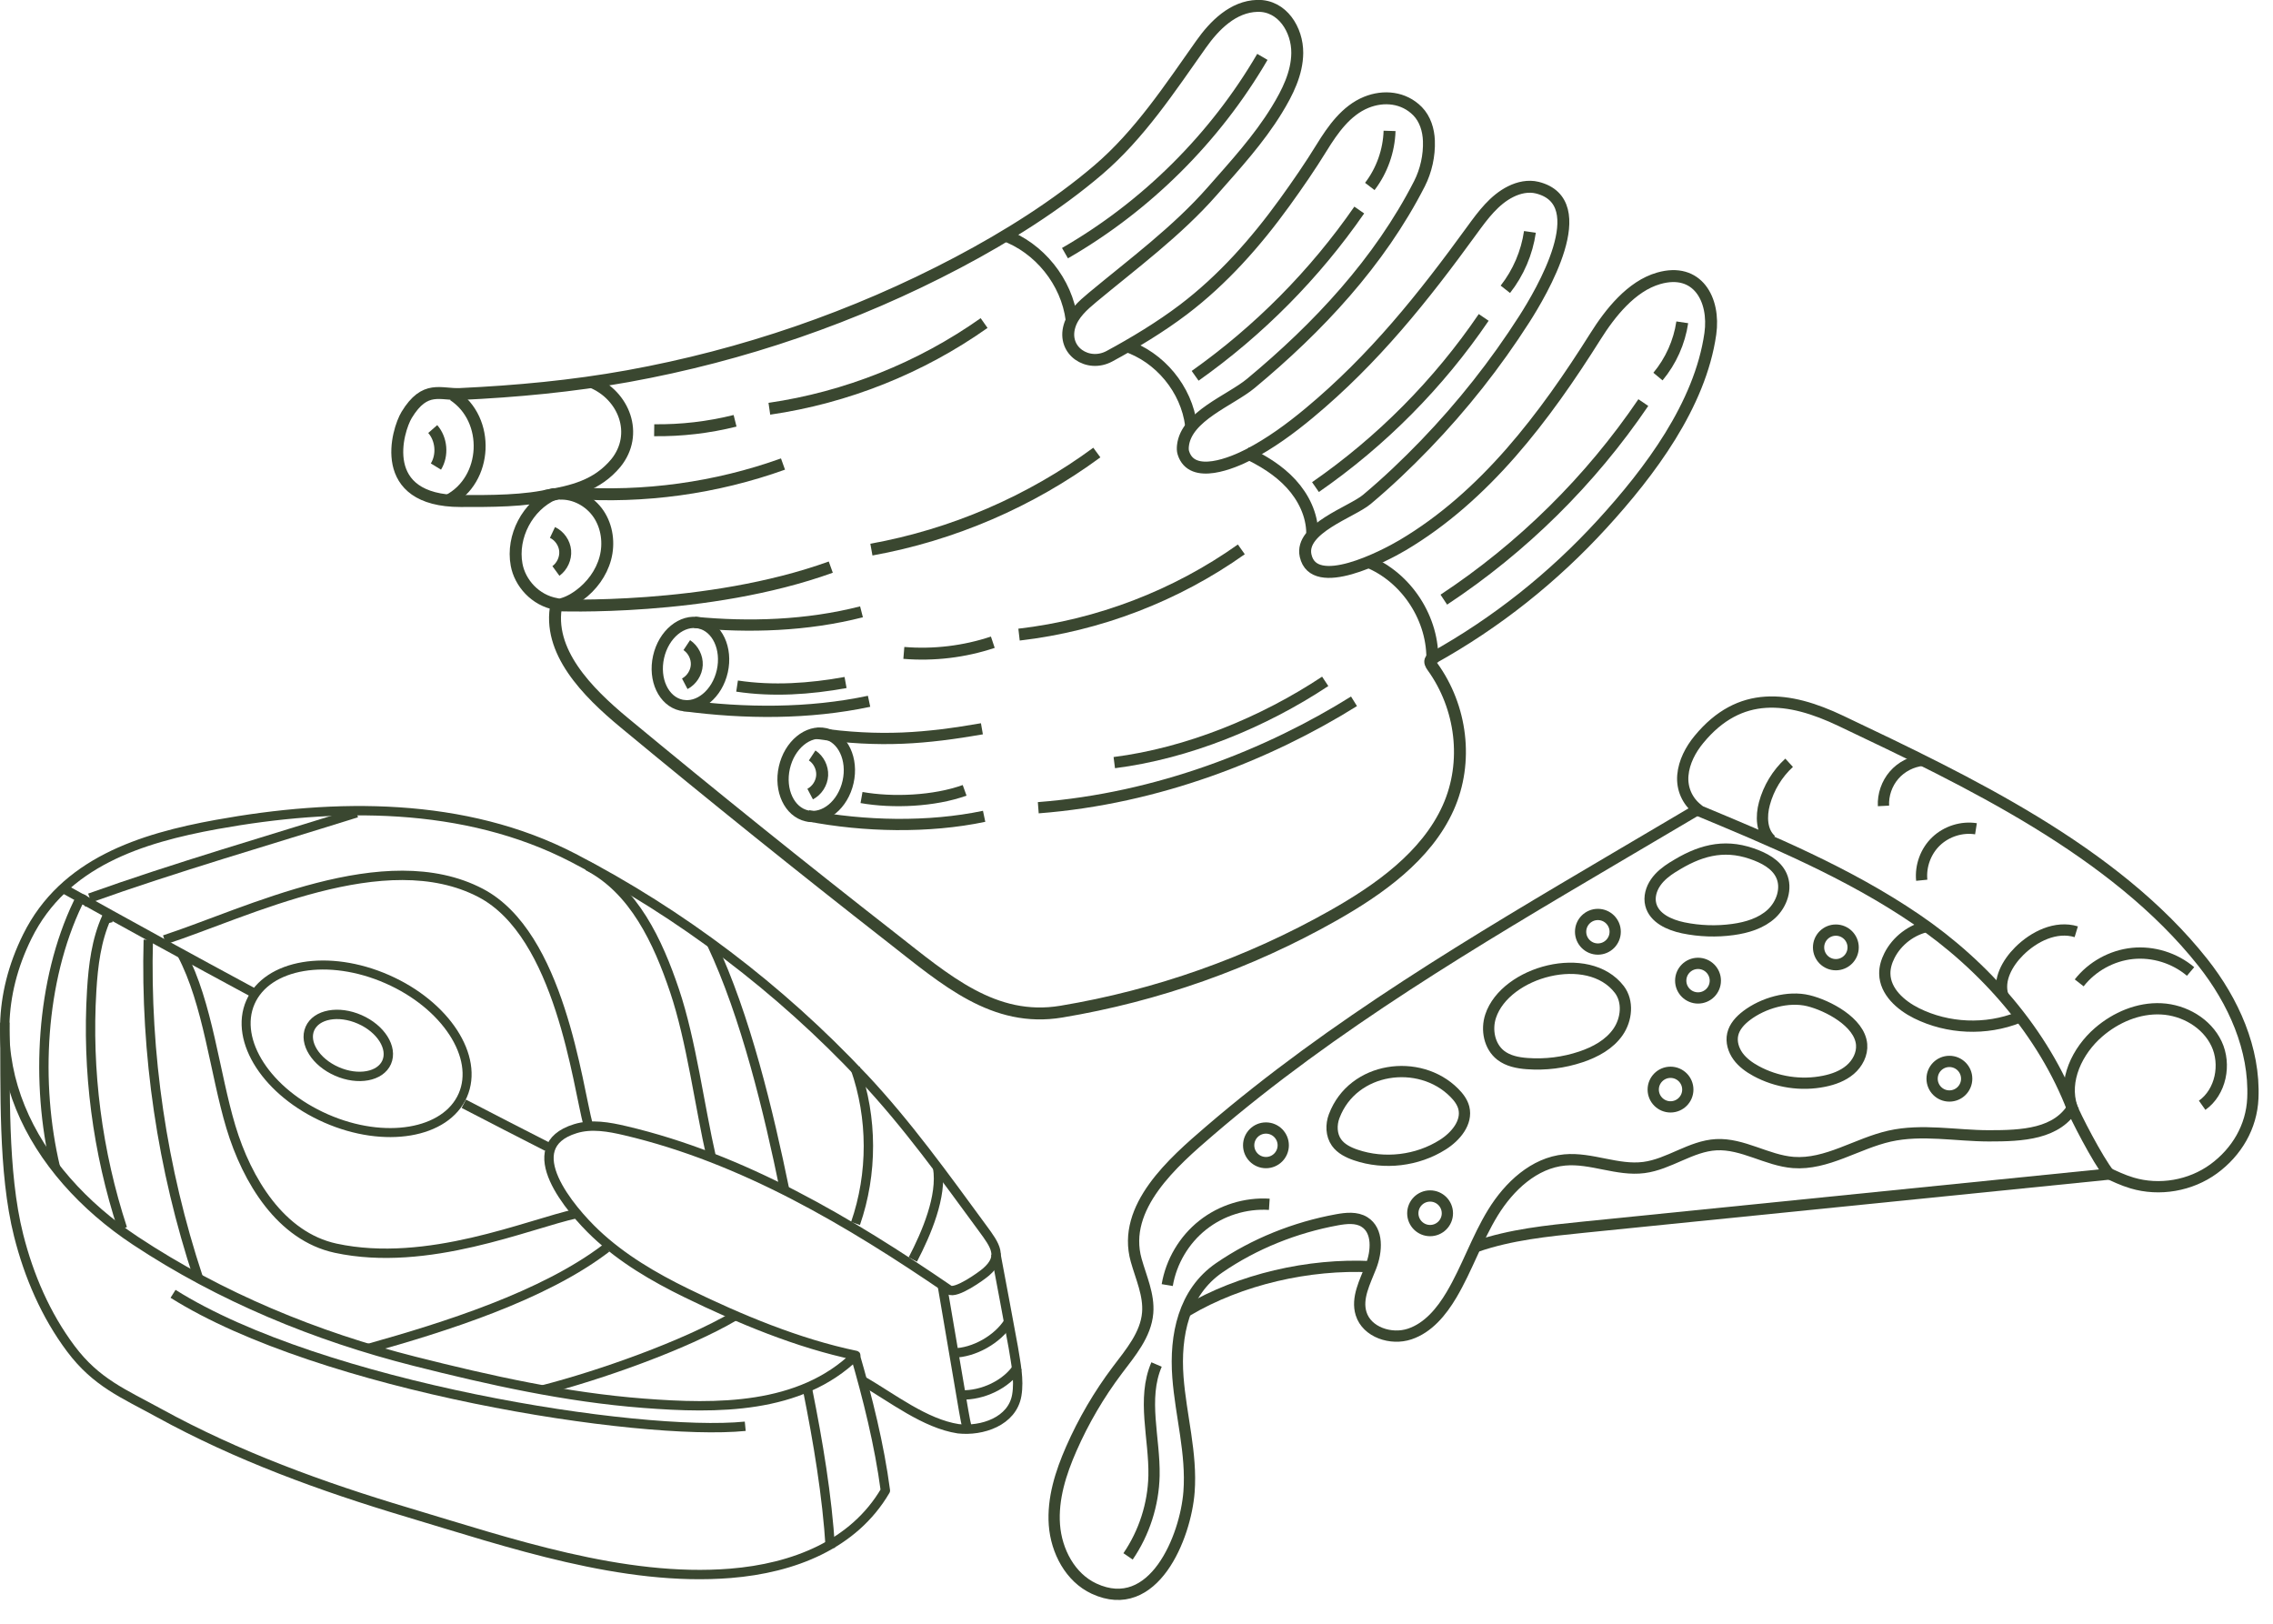 <?xml version="1.0" encoding="UTF-8"?> <svg xmlns="http://www.w3.org/2000/svg" width="84" height="60" viewBox="0 0 84 60" fill="none"><g clip-path="url(#clip0_275_1146)"><path d="M20.457 18.261C19.494 18.694 18.9 19.826 19.091 20.865C19.213 21.534 19.774 22.185 20.565 22.321C20.204 24.059 21.707 25.577 23.074 26.708C26.331 29.406 29.628 32.057 32.962 34.66C34.952 36.215 36.73 37.796 39.221 37.382C42.747 36.796 46.169 35.586 49.279 33.826C50.941 32.885 52.712 31.646 53.519 29.847C54.278 28.155 54.016 26.127 52.936 24.633C52.88 24.556 52.822 24.451 52.878 24.374C52.897 24.349 52.925 24.333 52.954 24.316C55.294 23.015 57.393 21.349 59.214 19.358C60.964 17.444 62.83 14.972 63.206 12.335C63.386 11.072 62.734 9.871 61.295 10.285C60.285 10.575 59.499 11.572 58.964 12.424C57.081 15.416 54.88 18.34 51.838 20.144C51.146 20.553 48.556 21.905 48.25 20.534C48.025 19.528 49.952 18.925 50.513 18.454C51.269 17.821 51.986 17.138 52.67 16.429C54.039 15.009 55.269 13.453 56.332 11.791C56.955 10.817 58.949 7.467 56.81 6.934C56.483 6.853 56.132 6.929 55.831 7.079C55.224 7.381 54.804 7.949 54.406 8.496C52.596 10.99 50.769 13.279 48.383 15.261C47.688 15.839 46.944 16.384 46.139 16.801C45.574 17.093 44.047 17.747 43.732 16.733C43.706 16.65 43.707 16.559 43.716 16.472C43.833 15.375 45.466 14.799 46.228 14.166C48.714 12.101 50.976 9.687 52.457 6.789C52.702 6.307 52.825 5.745 52.806 5.204C52.792 4.804 52.667 4.395 52.387 4.109C51.877 3.591 51.137 3.518 50.489 3.782C49.748 4.084 49.251 4.793 48.847 5.449C48.416 6.15 47.954 6.819 47.47 7.489C46.405 8.961 45.186 10.339 43.734 11.44C42.892 12.078 41.92 12.666 41 13.163C40.21 13.589 39.255 12.97 39.523 12.054C39.651 11.612 40.02 11.286 40.375 10.99C41.891 9.73 43.496 8.548 44.802 7.06C45.641 6.105 46.519 5.152 47.186 4.06C47.58 3.417 47.935 2.711 47.941 1.957C47.948 1.102 47.392 0.194 46.469 0.217C45.568 0.24 44.876 0.942 44.386 1.636C43.232 3.266 42.116 4.972 40.585 6.279C39.054 7.587 37.221 8.738 35.391 9.703C31.578 11.715 27.451 13.131 23.209 13.899C21.15 14.271 19.086 14.462 17.002 14.56C16.283 14.594 15.712 14.209 15.029 15.33C14.684 15.897 13.896 18.514 17.027 18.514C18.098 18.514 19.415 18.528 20.46 18.258L20.457 18.261Z" stroke="#3A4730" stroke-width="0.441" stroke-linejoin="round"></path><path d="M37.079 8.675C38.408 9.15 39.423 10.412 39.602 11.813" stroke="#3A4730" stroke-width="0.441" stroke-linejoin="round"></path><path d="M41.577 12.768C42.859 13.182 43.852 14.384 44.018 15.722" stroke="#3A4730" stroke-width="0.441" stroke-linejoin="round"></path><path d="M46.056 16.73C46.667 17.018 47.257 17.378 47.714 17.876C48.171 18.373 48.489 19.022 48.494 19.698" stroke="#3A4730" stroke-width="0.441" stroke-linejoin="round"></path><path d="M50.526 20.746C51.988 21.328 52.998 22.892 52.93 24.464" stroke="#3A4730" stroke-width="0.441" stroke-linejoin="round"></path><path d="M16.753 14.6C18.128 15.502 18.028 17.734 16.565 18.494" stroke="#3A4730" stroke-width="0.441" stroke-linejoin="round"></path><path d="M20.124 18.334C21.167 18.159 22.065 17.94 22.756 17.114C23.624 16.048 23.065 14.607 21.871 14.117" stroke="#3A4730" stroke-width="0.441" stroke-linejoin="round"></path><path d="M15.992 15.854C16.318 16.227 16.369 16.817 16.11 17.24" stroke="#3A4730" stroke-width="0.441" stroke-linejoin="round"></path><path d="M24.176 15.898C25.182 15.91 26.189 15.793 27.165 15.549" stroke="#3A4730" stroke-width="0.441" stroke-linejoin="round"></path><path d="M28.432 15.104C31.276 14.691 34.02 13.597 36.368 11.937" stroke="#3A4730" stroke-width="0.441" stroke-linejoin="round"></path><path d="M39.357 9.354C42.362 7.624 44.904 5.097 46.652 2.102" stroke="#3A4730" stroke-width="0.441" stroke-linejoin="round"></path><path d="M20.672 18.243C21.24 18.213 21.803 18.521 22.121 18.993C22.439 19.465 22.518 20.08 22.37 20.63C22.222 21.18 21.864 21.663 21.405 21.998C21.154 22.183 20.865 22.328 20.555 22.364" stroke="#3A4730" stroke-width="0.441" stroke-linejoin="round"></path><path d="M20.417 19.675C20.676 19.797 20.861 20.064 20.886 20.349C20.911 20.635 20.776 20.929 20.544 21.098" stroke="#3A4730" stroke-width="0.441" stroke-linejoin="round"></path><path d="M25.38 23.839C25.619 23.997 25.765 24.287 25.75 24.574C25.735 24.861 25.56 25.133 25.306 25.266" stroke="#3A4730" stroke-width="0.441" stroke-linejoin="round"></path><path d="M30.014 27.915C30.254 28.073 30.399 28.363 30.384 28.65C30.369 28.937 30.195 29.209 29.94 29.343" stroke="#3A4730" stroke-width="0.441" stroke-linejoin="round"></path><path d="M32.203 20.309C35.204 19.768 38.078 18.531 40.534 16.722" stroke="#3A4730" stroke-width="0.441" stroke-linejoin="round"></path><path d="M20.555 22.364C20.555 22.364 26.133 22.604 30.702 20.956" stroke="#3A4730" stroke-width="0.441" stroke-linejoin="round"></path><path d="M21.173 18.218C23.797 18.403 26.46 18.036 28.936 17.147" stroke="#3A4730" stroke-width="0.441" stroke-linejoin="round"></path><path d="M33.402 24.126C34.51 24.217 35.635 24.083 36.69 23.731" stroke="#3A4730" stroke-width="0.441" stroke-linejoin="round"></path><path d="M37.659 23.45C40.602 23.109 43.457 22.015 45.874 20.3" stroke="#3A4730" stroke-width="0.441" stroke-linejoin="round"></path><path d="M44.167 13.887C46.525 12.218 48.587 10.135 50.232 7.761" stroke="#3A4730" stroke-width="0.441" stroke-linejoin="round"></path><path d="M51.352 4.837C51.329 5.575 51.071 6.304 50.622 6.89" stroke="#3A4730" stroke-width="0.441" stroke-linejoin="round"></path><path d="M48.614 17.999C51.047 16.314 53.166 14.177 54.831 11.729" stroke="#3A4730" stroke-width="0.441" stroke-linejoin="round"></path><path d="M56.539 8.569C56.428 9.34 56.111 10.079 55.631 10.69" stroke="#3A4730" stroke-width="0.441" stroke-linejoin="round"></path><path d="M53.357 22.158C56.258 20.243 58.778 17.753 60.73 14.876" stroke="#3A4730" stroke-width="0.441" stroke-linejoin="round"></path><path d="M62.169 11.91C62.061 12.644 61.746 13.345 61.271 13.915" stroke="#3A4730" stroke-width="0.441" stroke-linejoin="round"></path><path d="M26.693 24.804C26.881 23.965 26.507 23.167 25.857 23.021C25.206 22.875 24.526 23.436 24.338 24.274C24.149 25.113 24.524 25.911 25.174 26.057C25.824 26.203 26.504 25.642 26.693 24.804Z" stroke="#3A4730" stroke-width="0.416" stroke-linejoin="round"></path><path d="M31.341 28.895C31.53 28.057 31.155 27.259 30.505 27.112C29.855 26.966 29.175 27.527 28.986 28.366C28.798 29.204 29.172 30.003 29.822 30.149C30.473 30.295 31.153 29.734 31.341 28.895Z" stroke="#3A4730" stroke-width="0.416" stroke-linejoin="round"></path><path d="M25.667 22.997C27.679 23.191 29.812 23.126 31.837 22.608" stroke="#3A4730" stroke-width="0.416" stroke-linejoin="round"></path><path d="M25.266 26.072C27.529 26.372 29.891 26.386 32.117 25.914" stroke="#3A4730" stroke-width="0.416" stroke-linejoin="round"></path><path d="M27.239 25.352C28.566 25.552 29.927 25.46 31.248 25.22" stroke="#3A4730" stroke-width="0.416" stroke-linejoin="round"></path><path d="M30.162 27.096C32.551 27.44 34.246 27.284 36.287 26.93" stroke="#3A4730" stroke-width="0.416" stroke-linejoin="round"></path><path d="M29.866 30.144C31.933 30.544 34.316 30.596 36.369 30.164" stroke="#3A4730" stroke-width="0.416" stroke-linejoin="round"></path><path d="M31.838 29.47C32.99 29.674 34.524 29.609 35.648 29.204" stroke="#3A4730" stroke-width="0.416" stroke-linejoin="round"></path><path d="M38.37 29.847C42.798 29.507 46.883 27.881 50.038 25.914" stroke="#3A4730" stroke-width="0.416" stroke-linejoin="round"></path><path d="M41.179 28.18C43.898 27.835 46.689 26.691 48.974 25.177" stroke="#3A4730" stroke-width="0.416" stroke-linejoin="round"></path><path d="M77.799 43.302C78.124 43.456 78.447 43.611 78.791 43.713C79.804 44.015 80.952 43.816 81.805 43.194C82.659 42.571 83.209 41.639 83.255 40.584C83.335 38.764 82.537 36.992 81.406 35.563C78.132 31.431 72.693 28.856 68.034 26.639C66.096 25.717 64.293 25.494 62.787 27.321C62.474 27.701 62.234 28.156 62.191 28.648C62.148 29.137 62.354 29.609 62.746 29.908C61.733 30.505 60.719 31.103 59.706 31.701C54.508 34.767 49.279 37.855 44.7 41.787C43.368 42.931 41.438 44.605 41.988 46.565C42.169 47.21 42.468 47.847 42.413 48.513C42.346 49.321 41.781 49.982 41.293 50.628C40.616 51.526 40.043 52.504 39.591 53.533C39.2 54.422 38.895 55.379 38.966 56.347C39.037 57.314 39.551 58.295 40.432 58.703C42.635 59.724 43.814 56.796 43.941 55.128C44.049 53.711 43.639 52.309 43.531 50.892C43.414 49.34 43.743 47.751 45.058 46.847C46.352 45.958 47.864 45.356 49.407 45.074C49.748 45.012 50.127 44.97 50.423 45.154C50.936 45.473 50.883 46.241 50.664 46.804C50.445 47.368 50.121 47.964 50.3 48.541C50.514 49.232 51.408 49.523 52.093 49.295C52.779 49.068 53.273 48.467 53.641 47.846C54.22 46.868 54.581 45.772 55.175 44.805C55.771 43.837 56.694 42.968 57.826 42.862C58.805 42.772 59.776 43.268 60.75 43.142C61.682 43.022 62.487 42.349 63.425 42.299C64.403 42.247 65.296 42.88 66.272 42.956C67.509 43.05 68.623 42.253 69.833 41.981C71.028 41.713 72.272 41.969 73.497 41.971C74.721 41.972 76.045 41.92 76.643 40.851" stroke="#3A4730" stroke-width="0.416" stroke-linejoin="round"></path><path d="M42.741 50.421C42.194 51.692 42.676 53.147 42.647 54.532C42.623 55.589 42.286 56.638 41.688 57.511" stroke="#3A4730" stroke-width="0.416" stroke-linejoin="round"></path><path d="M43.867 48.436C45.833 47.269 48.38 46.692 50.664 46.806" stroke="#3A4730" stroke-width="0.416" stroke-linejoin="round"></path><path d="M54.567 46.057C55.829 45.621 57.172 45.484 58.502 45.349C64.982 44.694 71.463 44.038 77.945 43.383" stroke="#3A4730" stroke-width="0.416" stroke-linejoin="round"></path><path d="M62.63 29.892C65.451 31.064 68.293 32.249 70.817 33.967C73.342 35.684 75.523 38.162 76.607 41.018" stroke="#3A4730" stroke-width="0.416" stroke-linejoin="round"></path><path d="M77.944 43.383C77.532 42.883 76.657 41.179 76.569 40.914C76.237 39.929 76.767 38.824 77.554 38.145C78.193 37.592 79.027 37.236 79.872 37.279C80.716 37.321 81.552 37.804 81.913 38.568C82.274 39.333 82.071 40.354 81.382 40.842" stroke="#3A4730" stroke-width="0.416" stroke-linejoin="round"></path><path d="M66.118 28.186C65.68 28.588 65.361 29.115 65.206 29.689C65.078 30.158 65.09 30.729 65.457 31.047" stroke="#3A4730" stroke-width="0.416" stroke-linejoin="round"></path><path d="M71.062 28.093C70.653 28.133 70.263 28.334 69.995 28.645C69.728 28.955 69.584 29.371 69.605 29.78" stroke="#3A4730" stroke-width="0.416" stroke-linejoin="round"></path><path d="M71.019 32.527C70.966 31.999 71.168 31.449 71.554 31.084C71.94 30.718 72.498 30.542 73.023 30.624" stroke="#3A4730" stroke-width="0.416" stroke-linejoin="round"></path><path d="M74.016 36.787C73.837 36.205 74.183 35.585 74.615 35.153C75.168 34.6 75.979 34.202 76.729 34.43" stroke="#3A4730" stroke-width="0.416" stroke-linejoin="round"></path><path d="M76.838 36.319C77.313 35.712 78.04 35.31 78.807 35.231C79.573 35.153 80.367 35.4 80.954 35.898" stroke="#3A4730" stroke-width="0.416" stroke-linejoin="round"></path><path d="M43.136 47.486C43.282 46.62 43.759 45.813 44.448 45.269C45.137 44.723 46.031 44.445 46.908 44.501" stroke="#3A4730" stroke-width="0.416" stroke-linejoin="round"></path><path d="M49.306 41.24C49.186 41.558 49.194 41.938 49.39 42.216C49.556 42.451 49.83 42.586 50.103 42.679C51.161 43.04 52.377 42.895 53.32 42.297C53.794 41.999 54.233 41.477 54.096 40.935C54.041 40.721 53.9 40.536 53.743 40.379C52.458 39.083 49.995 39.414 49.307 41.24H49.306Z" stroke="#3A4730" stroke-width="0.416" stroke-linejoin="round"></path><path d="M64.543 37.53C64.311 37.706 64.099 37.934 64.034 38.218C63.969 38.499 64.062 38.801 64.231 39.033C64.401 39.265 64.642 39.438 64.895 39.576C65.656 39.99 66.562 40.126 67.41 39.954C67.759 39.883 68.103 39.758 68.374 39.527C68.645 39.296 68.828 38.946 68.797 38.592C68.726 37.767 67.541 37.151 66.833 36.978C66.077 36.793 65.153 37.066 64.542 37.53H64.543Z" stroke="#3A4730" stroke-width="0.416" stroke-linejoin="round"></path><path d="M71.251 34.225C70.645 34.347 70.102 34.76 69.824 35.313C69.719 35.521 69.649 35.752 69.654 35.984C69.666 36.639 70.238 37.148 70.825 37.44C71.986 38.017 73.393 38.076 74.599 37.596" stroke="#3A4730" stroke-width="0.416" stroke-linejoin="round"></path><path d="M61.821 32.041C61.579 32.195 61.346 32.373 61.184 32.61C61.021 32.847 60.934 33.147 61.005 33.425C61.132 33.928 61.694 34.178 62.203 34.285C62.808 34.41 63.434 34.431 64.044 34.347C64.559 34.276 65.084 34.119 65.466 33.767C65.847 33.413 66.049 32.828 65.834 32.354C65.64 31.927 65.177 31.693 64.732 31.541C63.669 31.175 62.766 31.443 61.821 32.044V32.041Z" stroke="#3A4730" stroke-width="0.416" stroke-linejoin="round"></path><path d="M55.088 37.546C54.919 38.051 55.04 38.667 55.459 38.994C55.733 39.207 56.092 39.277 56.438 39.302C57.11 39.352 57.79 39.267 58.429 39.052C58.96 38.873 59.48 38.591 59.797 38.13C60.115 37.67 60.182 37.005 59.842 36.561C58.693 35.066 55.638 35.897 55.088 37.545V37.546Z" stroke="#3A4730" stroke-width="0.416" stroke-linejoin="round"></path><path d="M59.051 35.069C59.404 35.069 59.69 34.782 59.69 34.43C59.69 34.077 59.404 33.791 59.051 33.791C58.698 33.791 58.412 34.077 58.412 34.43C58.412 34.782 58.698 35.069 59.051 35.069Z" stroke="#3A4730" stroke-width="0.416" stroke-linejoin="round"></path><path d="M67.845 35.647C68.198 35.647 68.484 35.361 68.484 35.008C68.484 34.655 68.198 34.369 67.845 34.369C67.492 34.369 67.206 34.655 67.206 35.008C67.206 35.361 67.492 35.647 67.845 35.647Z" stroke="#3A4730" stroke-width="0.416" stroke-linejoin="round"></path><path d="M62.752 36.876C63.105 36.876 63.391 36.59 63.391 36.237C63.391 35.884 63.105 35.598 62.752 35.598C62.399 35.598 62.112 35.884 62.112 36.237C62.112 36.59 62.399 36.876 62.752 36.876Z" stroke="#3A4730" stroke-width="0.416" stroke-linejoin="round"></path><path d="M61.735 40.901C62.088 40.901 62.374 40.615 62.374 40.262C62.374 39.909 62.088 39.623 61.735 39.623C61.383 39.623 61.096 39.909 61.096 40.262C61.096 40.615 61.383 40.901 61.735 40.901Z" stroke="#3A4730" stroke-width="0.416" stroke-linejoin="round"></path><path d="M72.041 40.499C72.394 40.499 72.68 40.213 72.68 39.86C72.68 39.507 72.394 39.221 72.041 39.221C71.688 39.221 71.402 39.507 71.402 39.86C71.402 40.213 71.688 40.499 72.041 40.499Z" stroke="#3A4730" stroke-width="0.416" stroke-linejoin="round"></path><path d="M52.85 45.472C53.203 45.472 53.489 45.186 53.489 44.833C53.489 44.48 53.203 44.194 52.85 44.194C52.497 44.194 52.211 44.48 52.211 44.833C52.211 45.186 52.497 45.472 52.85 45.472Z" stroke="#3A4730" stroke-width="0.416" stroke-linejoin="round"></path><path d="M46.784 42.96C47.137 42.96 47.423 42.674 47.423 42.321C47.423 41.968 47.137 41.682 46.784 41.682C46.431 41.682 46.145 41.968 46.145 42.321C46.145 42.674 46.431 42.96 46.784 42.96Z" stroke="#3A4730" stroke-width="0.416" stroke-linejoin="round"></path><path d="M31.894 39.809C28.816 36.53 25.182 33.771 21.188 31.701C17.17 29.618 12.405 29.67 8.008 30.465C5.205 30.973 2.367 31.868 1.013 34.597C-1.173 39.002 1.176 43.315 5.009 45.85C8.147 47.927 11.674 49.381 15.317 50.301C18.102 51.005 20.919 51.633 23.79 51.853C26.467 52.059 29.563 52.094 31.625 50.085C29.489 49.64 27.334 48.739 25.372 47.782C24.166 47.194 22.992 46.506 22.015 45.584C21.102 44.723 19.087 42.377 21.262 41.707C21.859 41.522 22.506 41.639 23.115 41.783C27.464 42.806 31.385 45.139 35.073 47.661C35.322 47.831 36.265 47.154 36.441 47.001C37.088 46.438 36.782 46.025 36.319 45.395C34.907 43.472 33.535 41.555 31.896 39.809H31.894Z" stroke="#3A4730" stroke-width="0.346" stroke-linejoin="round"></path><path d="M14.29 39.252C14.523 38.72 14.077 38.011 13.293 37.668C12.51 37.324 11.686 37.476 11.453 38.008C11.22 38.539 11.666 39.248 12.45 39.591C13.233 39.935 14.057 39.783 14.29 39.252Z" stroke="#3A4730" stroke-width="0.346" stroke-linejoin="round"></path><path d="M0.177 37.789C0.204 40.216 0.095 43.3 0.689 45.652C1.066 47.145 1.689 48.597 2.615 49.834C3.56 51.096 4.565 51.491 5.88 52.214C8.775 53.804 11.896 54.939 15.054 55.882C18.808 57.005 23.034 58.459 26.998 58.137C29.315 57.949 31.547 57.085 32.72 55.079C32.498 53.394 32.064 51.655 31.588 50.023" stroke="#3A4730" stroke-width="0.346" stroke-linejoin="round"></path><path d="M36.803 46.337C37.018 47.489 37.238 48.636 37.448 49.795C37.539 50.371 37.673 50.976 37.576 51.554C37.413 52.528 36.287 52.894 35.413 52.795C34.182 52.607 32.969 51.652 31.891 51.029" stroke="#3A4730" stroke-width="0.346" stroke-linejoin="round"></path><path d="M34.822 47.492C35.069 48.923 35.367 50.71 35.614 52.14C35.656 52.381 35.697 52.624 35.771 52.857" stroke="#3A4730" stroke-width="0.346" stroke-linejoin="round"></path><path d="M6.395 47.809C11.848 51.241 23.615 53.094 27.541 52.703" stroke="#3A4730" stroke-width="0.346" stroke-linejoin="round"></path><path d="M20.222 42.371C19.193 41.846 18.165 41.32 17.14 40.786" stroke="#3A4730" stroke-width="0.346" stroke-linejoin="round"></path><path d="M9.399 36.702C7.031 35.425 4.671 34.132 2.321 32.82" stroke="#3A4730" stroke-width="0.346" stroke-linejoin="round"></path><path d="M35.236 49.994C35.992 49.988 36.877 49.488 37.275 48.844" stroke="#3A4730" stroke-width="0.346" stroke-linejoin="round"></path><path d="M35.532 51.545C36.304 51.568 37.194 51.161 37.611 50.511" stroke="#3A4730" stroke-width="0.346" stroke-linejoin="round"></path><path d="M2.049 43.144C1.308 40.033 1.498 36.248 2.881 33.365C2.913 33.3 2.955 33.225 3.028 33.215C3.1 33.205 3.158 33.323 3.092 33.348" stroke="#3A4730" stroke-width="0.346" stroke-linejoin="round"></path><path d="M4.526 45.398C3.598 42.57 3.208 39.565 3.389 36.594C3.445 35.672 3.559 34.737 3.939 33.896C3.958 33.97 3.978 34.042 3.997 34.116" stroke="#3A4730" stroke-width="0.346" stroke-linejoin="round"></path><path d="M5.48 34.725C5.366 38.949 5.992 43.189 7.322 47.199" stroke="#3A4730" stroke-width="0.346" stroke-linejoin="round"></path><path d="M6.717 35.248C7.687 37.076 7.936 39.664 8.533 41.645C9.129 43.626 10.381 45.686 12.404 46.123C15.805 46.856 19.531 45.228 21.312 44.843" stroke="#3A4730" stroke-width="0.346" stroke-linejoin="round"></path><path d="M13.613 49.828C16.422 49.041 20.096 47.89 22.411 46.115" stroke="#3A4730" stroke-width="0.346" stroke-linejoin="round"></path><path d="M20.058 51.359C22.151 50.822 25.294 49.72 27.156 48.627" stroke="#3A4730" stroke-width="0.346" stroke-linejoin="round"></path><path d="M3.316 33.183C6.418 32.07 10.035 31.022 13.178 30.035" stroke="#3A4730" stroke-width="0.346" stroke-linejoin="round"></path><path d="M6.079 34.728C9.135 33.728 14.231 31.147 17.764 32.996C20.695 34.53 21.336 40.09 21.739 41.583" stroke="#3A4730" stroke-width="0.346" stroke-linejoin="round"></path><path d="M21.71 31.995C23.424 32.873 24.316 34.789 24.93 36.614C25.549 38.453 25.856 40.888 26.29 42.778" stroke="#3A4730" stroke-width="0.346" stroke-linejoin="round"></path><path d="M26.291 34.861C27.556 37.542 28.405 41.086 29.001 43.99" stroke="#3A4730" stroke-width="0.346" stroke-linejoin="round"></path><path d="M31.603 39.466C32.251 41.306 32.255 43.367 31.616 45.21" stroke="#3A4730" stroke-width="0.346" stroke-linejoin="round"></path><path d="M34.651 43.144C34.828 44.206 34.231 45.586 33.734 46.541" stroke="#3A4730" stroke-width="0.346" stroke-linejoin="round"></path><path d="M29.847 51.359C30.229 53.264 30.567 55.267 30.686 57.206" stroke="#3A4730" stroke-width="0.346" stroke-linejoin="round"></path><path d="M17.102 40.475C17.725 39.054 16.474 37.131 14.307 36.181C12.141 35.231 9.879 35.613 9.255 37.034C8.632 38.456 9.883 40.378 12.05 41.328C14.216 42.279 16.478 41.897 17.102 40.475Z" stroke="#3A4730" stroke-width="0.333" stroke-linejoin="round"></path></g><defs><clipPath id="clip0_275_1146"><rect width="83.471" height="59.125" fill="white"></rect></clipPath></defs></svg> 